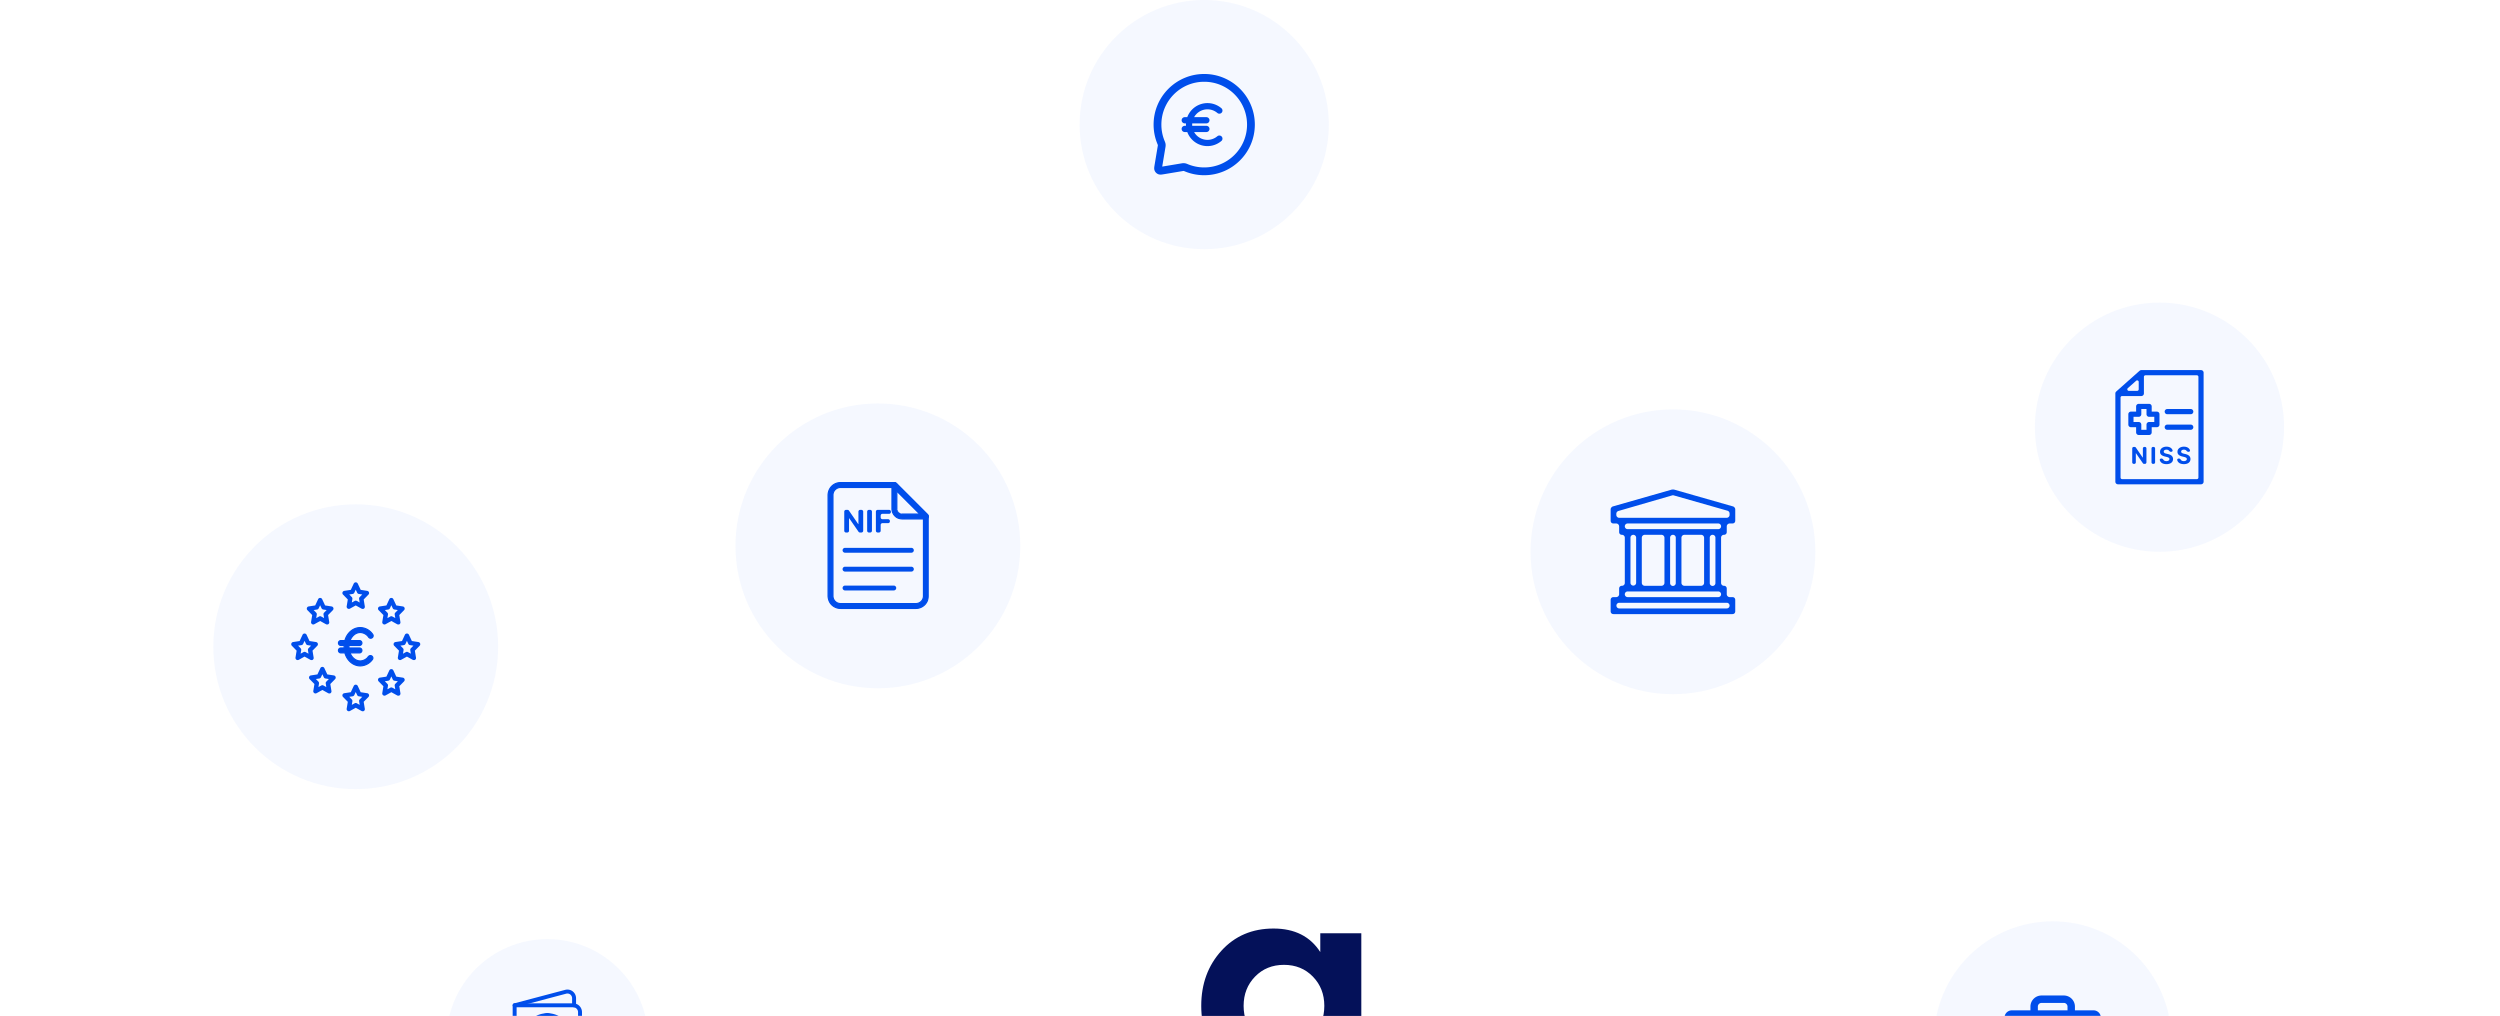 <svg width="566" height="230" fill="none" xmlns="http://www.w3.org/2000/svg"><g clip-path="url(#a)"><circle opacity=".8" cx="297.485" cy="227.02" r="66.494" stroke="#fff" stroke-width="1.343"/><circle opacity=".8" cx="297.485" cy="227.02" r="104.107" stroke="#fff" stroke-width="1.343"/><circle opacity=".6" cx="297.485" cy="227.02" r="143.063" stroke="#fff" stroke-width="1.343"/><circle opacity=".4" cx="297.485" cy="227.02" r="176.645" stroke="#fff" stroke-width="1.343"/><circle opacity=".2" cx="297.485" cy="227.02" r="215.601" stroke="#fff" stroke-width="1.343"/><path d="M298.913 215.548v-4.264h9.289v32.966h-9.289v-4.264c-2.487 3.553-5.862 5.33-10.125 5.33-4.974 0-9.035-1.701-12.182-5.101-3.096-3.401-4.644-7.563-4.644-12.486 0-4.974 1.523-9.136 4.568-12.486 3.045-3.35 6.979-5.025 11.801-5.025 4.771 0 8.298 1.777 10.582 5.33Zm-1.675 5.557c-1.725-1.776-3.908-2.664-6.547-2.664s-4.822.888-6.548 2.664c-1.725 1.777-2.588 3.985-2.588 6.624s.863 4.872 2.588 6.7c1.726 1.776 3.909 2.664 6.548 2.664 2.639 0 4.822-.888 6.547-2.664 1.726-1.828 2.589-4.061 2.589-6.7 0-2.639-.863-4.847-2.589-6.624Z" fill="#041159"/><g filter="url(#b)"><g filter="url(#c)"><circle cx="80.54" cy="146.421" r="32.239" fill="#EFF4FF" fill-opacity=".6"/></g><path d="M82.097 137.857a.51.51 0 0 1-.242-.061l-1.315-.73-1.315.73a.508.508 0 0 1-.7-.234.504.504 0 0 1-.04-.269l.257-1.572-1.083-1.108a.51.51 0 0 1-.116-.504.507.507 0 0 1 .403-.338l1.476-.226.66-1.411a.508.508 0 0 1 .458-.295.506.506 0 0 1 .459.295l.66 1.411 1.475.226a.511.511 0 0 1 .403.338.504.504 0 0 1-.116.504l-1.083 1.108.257 1.572a.505.505 0 0 1-.206.503.504.504 0 0 1-.292.061Zm-1.557-1.869a.457.457 0 0 1 .242.065l.65.358-.131-.801a.503.503 0 0 1 .136-.433l.574-.59-.77-.115a.5.5 0 0 1-.379-.282l-.322-.691-.322.691a.502.502 0 0 1-.378.282l-.77.115.574.59a.5.5 0 0 1 .135.433l-.13.801.65-.358a.457.457 0 0 1 .241-.065Zm1.557 25.041a.51.51 0 0 1-.242-.061l-1.315-.73-1.315.73a.502.502 0 0 1-.74-.503l.257-1.572-1.083-1.108a.504.504 0 0 1-.116-.504.499.499 0 0 1 .403-.337l1.476-.227.66-1.411a.5.5 0 0 1 .186-.214.499.499 0 0 1 .545 0 .5.5 0 0 1 .186.214l.66 1.411 1.475.227a.499.499 0 0 1 .287.841l-1.083 1.108.257 1.572a.503.503 0 0 1-.206.503.496.496 0 0 1-.292.061Zm-1.557-1.869a.466.466 0 0 1 .242.065l.65.358-.131-.801a.504.504 0 0 1 .136-.433l.574-.589-.77-.116a.51.51 0 0 1-.379-.282l-.322-.691-.322.691a.513.513 0 0 1-.378.282l-.77.116.574.589a.5.5 0 0 1 .135.433l-.13.801.65-.358a.467.467 0 0 1 .241-.065Zm-10.03-9.717a.51.51 0 0 1-.241-.061l-1.315-.73-1.315.73a.502.502 0 0 1-.74-.503l.257-1.572-1.083-1.108a.504.504 0 0 1 .038-.73.511.511 0 0 1 .249-.112l1.476-.226.66-1.411a.507.507 0 0 1 .458-.295.506.506 0 0 1 .459.295l.66 1.411 1.475.226a.511.511 0 0 1 .403.338.504.504 0 0 1-.115.504l-1.084 1.108.257 1.572a.503.503 0 0 1-.206.503.497.497 0 0 1-.292.061Zm-1.556-1.869a.467.467 0 0 1 .242.065l.65.358-.131-.801a.506.506 0 0 1 .136-.433l.574-.589-.77-.116a.51.51 0 0 1-.379-.282l-.322-.691-.322.691a.512.512 0 0 1-.378.282l-.77.116.573.589a.5.5 0 0 1 .136.433l-.13.801.65-.358a.466.466 0 0 1 .241-.065Zm24.729 1.869a.51.51 0 0 1-.242-.061l-1.315-.73-1.315.73a.502.502 0 0 1-.74-.503l.257-1.572-1.083-1.108a.504.504 0 0 1 .038-.73.511.511 0 0 1 .249-.112l1.476-.226.66-1.411a.508.508 0 0 1 .458-.295.506.506 0 0 1 .459.295l.66 1.411 1.475.226a.511.511 0 0 1 .403.338.504.504 0 0 1-.115.504l-1.084 1.108.257 1.572a.503.503 0 0 1-.206.503.497.497 0 0 1-.292.061Zm-1.557-1.869a.467.467 0 0 1 .242.065l.65.358-.131-.801a.506.506 0 0 1 .136-.433l.574-.589-.77-.116a.51.51 0 0 1-.378-.282l-.323-.691-.322.691a.512.512 0 0 1-.378.282l-.77.116.573.589a.5.5 0 0 1 .136.433l-.13.801.65-.358a.466.466 0 0 1 .241-.065Zm-1.97-6.191a.499.499 0 0 1-.241-.061l-1.315-.73-1.315.73a.493.493 0 0 1-.524-.026.504.504 0 0 1-.216-.477l.257-1.572-1.083-1.108a.504.504 0 0 1-.116-.504.499.499 0 0 1 .403-.337l1.476-.227.66-1.411a.5.5 0 0 1 .458-.294.498.498 0 0 1 .458.294l.66 1.411 1.476.227a.499.499 0 0 1 .287.841l-1.083 1.108.257 1.572a.502.502 0 0 1-.206.503.496.496 0 0 1-.293.061Zm-1.556-1.869a.458.458 0 0 1 .242.066l.65.357-.131-.801a.506.506 0 0 1 .136-.433l.574-.589-.77-.116a.51.51 0 0 1-.379-.282l-.322-.69-.322.69a.504.504 0 0 1-.378.282l-.771.116.574.589a.507.507 0 0 1 .136.433l-.13.801.65-.357a.458.458 0 0 1 .241-.066Zm-14.563 1.869a.499.499 0 0 1-.242-.061l-1.315-.73-1.315.73a.493.493 0 0 1-.523-.026.504.504 0 0 1-.217-.477l.257-1.572-1.083-1.108a.504.504 0 0 1-.116-.504.499.499 0 0 1 .403-.337l1.476-.227.66-1.411a.5.5 0 0 1 .458-.294.498.498 0 0 1 .459.294l.66 1.411 1.475.227a.499.499 0 0 1 .287.841l-1.082 1.108.257 1.572a.502.502 0 0 1-.207.503.497.497 0 0 1-.292.061Zm-1.557-1.869a.458.458 0 0 1 .242.066l.65.357-.131-.801a.506.506 0 0 1 .136-.433l.574-.589-.77-.116a.51.51 0 0 1-.378-.282l-.323-.69-.322.69a.505.505 0 0 1-.378.282l-.77.116.574.589a.508.508 0 0 1 .136.433l-.131.801.65-.357a.458.458 0 0 1 .241-.066Zm2.06 17.485a.499.499 0 0 1-.241-.061l-1.315-.73-1.315.73a.493.493 0 0 1-.524-.026.504.504 0 0 1-.216-.477l.257-1.572-1.083-1.108a.504.504 0 0 1-.116-.504.499.499 0 0 1 .403-.337l1.476-.227.66-1.411a.5.5 0 0 1 .458-.294.498.498 0 0 1 .458.294l.66 1.411 1.476.227a.499.499 0 0 1 .287.841l-1.083 1.108.257 1.572a.503.503 0 0 1-.206.503.496.496 0 0 1-.292.061Zm-1.556-1.869a.458.458 0 0 1 .242.066l.65.357-.131-.801a.504.504 0 0 1 .136-.433l.574-.589-.77-.116a.51.51 0 0 1-.379-.282l-.322-.69-.322.69a.512.512 0 0 1-.378.282l-.77.116.573.589a.507.507 0 0 1 .136.433l-.13.801.65-.357a.458.458 0 0 1 .241-.066Zm17.172 2.373a.51.51 0 0 1-.241-.061l-1.315-.73-1.315.73a.508.508 0 0 1-.7-.234.508.508 0 0 1-.04-.27l.257-1.571-1.083-1.108a.51.51 0 0 1-.116-.504.507.507 0 0 1 .403-.338l1.476-.226.66-1.411a.508.508 0 0 1 .458-.295.506.506 0 0 1 .458.295l.66 1.411 1.476.226a.507.507 0 0 1 .403.338.504.504 0 0 1-.116.504l-1.083 1.108.257 1.571a.507.507 0 0 1-.206.504.512.512 0 0 1-.293.061Zm-1.556-1.869a.457.457 0 0 1 .242.065l.65.358-.131-.801a.505.505 0 0 1 .136-.433l.574-.59-.77-.115a.5.5 0 0 1-.379-.283l-.322-.69-.322.69a.5.5 0 0 1-.378.283l-.771.115.574.59a.5.5 0 0 1 .136.433l-.13.801.65-.358a.457.457 0 0 1 .241-.065Z" fill="#004EEB"/><path d="m83.464 148.6-.007.007-.005.008a2.387 2.387 0 0 1-1.882 1.029c-.998-.001-1.89-.711-2.325-1.83h2.135a.553.553 0 1 0 0-1.108H79.01l-.005-.083v-.003a2.706 2.706 0 0 1-.01-.199c0-.099 0-.194.006-.286h2.378a.553.553 0 1 0 0-1.108h-2.13c.434-1.119 1.322-1.829 2.325-1.83a2.384 2.384 0 0 1 1.874 1.025.551.551 0 0 0 .595.258.563.563 0 0 0 .364-.268.555.555 0 0 0-.068-.642 3.465 3.465 0 0 0-2.764-1.482h-.003c-1.621 0-3.004 1.2-3.491 2.939h-.9a.554.554 0 1 0 0 1.108h.726V146.706h-.726a.554.554 0 1 0 0 1.108h.9c.495 1.738 1.87 2.939 3.49 2.939h.004a3.46 3.46 0 0 0 2.769-1.49v.001l.005-.01a.555.555 0 0 0-.886-.654Z" fill="#004EEB" stroke="#004EEB" stroke-width=".269"/></g><g filter="url(#d)"><g filter="url(#e)"><circle cx="198.752" cy="123.585" r="32.239" fill="#EFF4FF" fill-opacity=".6"/></g><mask id="f" maskUnits="userSpaceOnUse" x="200.94" y="108.263" width="10" height="10" fill="#000"><path fill="#fff" d="M200.94 108.263h10v10h-10z"/><path d="M209.622 116.389h-5.384c-.063 0-.127-.003-.19-.008.145.012.005-.001-.023-.006-.041-.008-.082-.019-.123-.03-.04-.01-.08-.024-.12-.038a2.52 2.52 0 0 1-.059-.026 1.628 1.628 0 0 1-.212-.127c-.115-.078.089.075-.018-.013-.031-.026-.061-.055-.091-.083a1.421 1.421 0 0 1-.084-.089c-.018-.019-.102-.128-.017-.016a1.656 1.656 0 0 1-.15-.245c-.013-.023-.065-.152-.012-.02a1.618 1.618 0 0 1-.097-.366c.024.15 0-.076 0-.114v-5.399l-.941.39 2.674 2.673 3.919 3.92.538.538a.557.557 0 0 0 .779 0 .555.555 0 0 0 0-.779l-2.673-2.674-3.919-3.919-.539-.538c-.339-.34-.94-.091-.94.389V115.193c0 .747.357 1.42.949 1.864.687.516 1.531.434 2.335.434h4.398c.3 0 .551-.25.551-.551 0-.3-.251-.551-.551-.551Z"/></mask><path d="M209.622 116.389h-5.384c-.063 0-.127-.003-.19-.008.145.012.005-.001-.023-.006-.041-.008-.082-.019-.123-.03-.04-.01-.08-.024-.12-.038a2.52 2.52 0 0 1-.059-.026 1.628 1.628 0 0 1-.212-.127c-.115-.078.089.075-.018-.013-.031-.026-.061-.055-.091-.083a1.421 1.421 0 0 1-.084-.089c-.018-.019-.102-.128-.017-.016a1.656 1.656 0 0 1-.15-.245c-.013-.023-.065-.152-.012-.02a1.618 1.618 0 0 1-.097-.366c.024.15 0-.076 0-.114v-5.399l-.941.39 2.674 2.673 3.919 3.92.538.538a.557.557 0 0 0 .779 0 .555.555 0 0 0 0-.779l-2.673-2.674-3.919-3.919-.539-.538c-.339-.34-.94-.091-.94.389V115.193c0 .747.357 1.42.949 1.864.687.516 1.531.434 2.335.434h4.398c.3 0 .551-.25.551-.551 0-.3-.251-.551-.551-.551Z" fill="#004EEB"/><path d="m204.048 116.381.012-.134-.023.268.011-.134Zm-.023-.006-.025.132h.001l.024-.132Zm-.123-.03-.035.13h.001l.034-.13Zm-.12-.038-.048.126.004.001.044-.127Zm.016.009-.051.124.106-.246-.055.122Zm-.075-.035.061-.12-.002-.001-.059.121Zm-.212-.127.076-.111-.076.111Zm-.018-.013.086-.104-.086.104Zm-.091-.083.093-.097-.093.097Zm-.084-.089-.1.091.1-.091Zm-.017-.016-.108.081.215-.161-.107.08Zm-.15-.245.119-.062-.119.062Zm-.012-.02-.125.05.249-.1-.124.05Zm-.041-.118-.128.041.128-.041Zm-.056-.248.132-.022-.265.044.133-.022Zm0-5.513h.134v-.201l-.186.077.052.124Zm-.941.39-.051-.124-.186.077.142.142.095-.095Zm2.674 2.673-.095.095.095-.095Zm2.563 1.005.095-.094v-.001l-.095.095Zm-3.919-3.919-.095.095.095-.095Zm-.53 7.099.081-.107-.081.107Zm6.733-.802H204.919v.269H209.622v-.269Zm-4.703 0H204.238v.269H204.919v-.269Zm-.681 0c-.059 0-.118-.003-.178-.008l-.023.268c.066.005.133.009.201.009v-.269Zm-.201.26.064.005h.016l.014-.001c.003 0 .01-.001.018-.004a.123.123 0 0 0 .054-.029.245.245 0 0 0 .042-.077.227.227 0 0 0-.018-.093c-.02-.033-.048-.047-.051-.049-.014-.007-.027-.01-.027-.01a.087.087 0 0 0-.013-.003l-.004-.001-.015-.002-.04-.004a.79.79 0 0 1-.019-.003l-.008-.001-.049.264c.02.004.07.009.085.011l.006.001-.003-.001-.012-.002c-.001-.001-.013-.004-.027-.011-.003-.002-.031-.016-.052-.049a.245.245 0 0 1-.017-.093.226.226 0 0 1 .042-.077c.024-.022.05-.028.054-.029a.059.059 0 0 1 .018-.004l.013-.001h.011l-.059-.005-.023.268Zm.013-.272a1.647 1.647 0 0 1-.113-.027l-.069.259c.04.011.085.023.132.032l.05-.264Zm-.113-.027c-.035-.01-.07-.022-.111-.036l-.088.254c.039.014.083.029.129.041l.07-.259Zm-.106-.034-.034-.013-.012-.004-.007-.002-.008-.002-.02-.003c-.004 0-.015 0-.028.002a.131.131 0 0 0-.078.041.136.136 0 0 0-.027.138c.009.025.024.041.028.046a.134.134 0 0 0 .032.024c.01.006.025.013.029.014l.041.017.103-.248-.038-.016c-.014-.006-.01-.004-.002 0a.038.038 0 0 0 .008.005c.001.001.012.008.022.019a.133.133 0 0 1-.076.225.105.105 0 0 1-.048-.001l-.007-.002-.005-.001h.001l.029.012.097-.251Zm.022.012a2.26 2.26 0 0 1-.069-.033l-.121.24c.027.013.053.026.081.038l.109-.245Zm-.071-.034a1.622 1.622 0 0 1-.195-.117l-.151.223c.07.047.146.095.228.136l.118-.242Zm-.195-.117a.75.75 0 0 1-.02-.013l-.015-.009-.007-.005-.005-.003a.069.069 0 0 0-.008-.003.045.045 0 0 0-.015-.006.09.09 0 0 0-.016-.004.044.044 0 0 0-.013-.002l-.021-.001c-.008.001-.019.002-.031.006a.134.134 0 0 0-.092.157.102.102 0 0 0 .018.044l.007.011a.027.027 0 0 1 .005.006l.007.007.008.007.01.009.02.015.02.015.011.007.009.005.008.005a.069.069 0 0 0 .008.003l.012.004c.005.001.013.004.024.005h.022a.132.132 0 0 0 .079-.031l.021-.022.015-.027a.145.145 0 0 0 .012-.049c0-.013-.002-.025-.003-.033a.167.167 0 0 0-.012-.033l-.009-.015-.01-.013a.027.027 0 0 1-.005-.006l-.004-.004a.043.043 0 0 1-.007-.006l-.013-.012a.709.709 0 0 1-.018-.015l-.172.207.023.019-.001-.001-.006-.006a.09.09 0 0 1-.009-.012l-.009-.014c-.002-.006-.008-.017-.011-.033a.141.141 0 0 1 .008-.082.148.148 0 0 1 .037-.049.147.147 0 0 1 .045-.025c.013-.004.025-.005.034-.006l.021.001.024.004a.17.17 0 0 1 .03.014l-.001-.001a.184.184 0 0 1-.012-.009.184.184 0 0 0-.012-.009l-.001-.001.004.004.005.006a.152.152 0 0 1 .024.037.218.218 0 0 1 .006.022.132.132 0 0 1-.01.086.137.137 0 0 1-.082.071.099.099 0 0 1-.031.005c-.016.001-.028-.001-.034-.002l-.015-.004a.093.093 0 0 1-.022-.009v-.001l.024.017.151-.223Zm-.008-.006a1.11 1.11 0 0 1-.084-.076l-.185.194c.029.028.062.06.097.089l.172-.207Zm-.084-.076a1.588 1.588 0 0 1-.078-.082l-.199.181c.027.029.058.063.092.095l.185-.194Zm-.078-.082-.005-.006a.13.13 0 0 0-.012-.014.192.192 0 0 0-.013-.017l-.011-.014-.011-.013-.003-.003-.009-.009a.113.113 0 0 0-.019-.014.134.134 0 0 0-.146.003.137.137 0 0 0-.059.108c0 .02.004.035.006.04.003.013.008.022.009.024l.006.011a.014.014 0 0 0 .003.004l.003.005.037.05.215-.161-.033-.045.009.015a.215.215 0 0 1 .009.023c.001.005.006.021.005.041a.134.134 0 0 1-.059.108c-.05.033-.099.021-.112.018-.017-.005-.029-.013-.034-.015a.098.098 0 0 1-.018-.014l-.009-.008-.002-.003.002.003.052.064.199-.181Zm-.009-.006a1.63 1.63 0 0 1-.138-.227l-.239.124c.046.089.099.179.162.264l.215-.161Zm-.138-.227-.003-.006a.245.245 0 0 0-.008-.017l-.016-.037a.14.14 0 0 0-.006-.013l-.001-.004a.03.03 0 0 1-.005-.009.242.242 0 0 1-.012-.017c-.003-.003-.012-.014-.027-.024a.133.133 0 0 0-.143-.006.236.236 0 0 0-.057.063.24.24 0 0 0-.01.038c-.002.015 0 .027 0 .031l.003.017a.043.043 0 0 1 .003.01.008.008 0 0 1 .001.004 2.61 2.61 0 0 0 .025.062l.249-.1a1.082 1.082 0 0 0-.021-.053l.004.012.003.018c0 .003.002.015 0 .03a.24.24 0 0 1-.01.038.231.231 0 0 1-.056.063.133.133 0 0 1-.143-.006c-.016-.01-.025-.021-.028-.024a.134.134 0 0 1-.011-.017l-.005-.008-.001-.003.002.005c.006.014.025.06.034.077l.239-.124Zm-.007-.008c-.013-.033-.024-.069-.037-.109l-.256.082c.012.038.026.083.044.127l.249-.1Zm-.037-.109a1.567 1.567 0 0 1-.052-.229l-.265.044c.014.086.032.177.061.267l.256-.082Zm-.317-.185.008.045a.552.552 0 0 0 .005.021c.001.002.004.013.011.026a.128.128 0 0 0 .033.04c.012.01.032.024.063.029a.129.129 0 0 0 .091-.017c.042-.025.056-.063.058-.068a.215.215 0 0 0 .007-.026l.002-.019v-.018l-.002-.031-.006-.073-.002-.032-.001-.013h-.268c0 .025.007.104.009.137l.001.021v-.002l.002-.015c0-.003.002-.013.006-.024.002-.005.016-.043.057-.068a.144.144 0 0 1 .092-.017c.03.006.051.02.062.029a.128.128 0 0 1 .042.062l.001.003-.006-.034-.265.044Zm.267-.136V115.193h-.268V115.208h.268Zm0-.015V114.966h-.268V115.193h.268Zm0-.227V113.892h-.268V114.966h.268Zm0-1.074V109.809h-.268V113.892h.268Zm-.186-4.207-.47.195-.47.195.103.248.47-.195.47-.194-.103-.249Zm-.984.609 2.674 2.673.19-.19-2.674-2.673-.19.19Zm2.674 2.673 1.959 1.96 1.96 1.959.19-.189-1.96-1.96-1.959-1.96-.19.19Zm3.919 3.919.269.27.269.269.19-.19-.269-.269-.269-.269-.19.189Zm.538.539a.69.69 0 0 0 .969 0l-.19-.19a.421.421 0 0 1-.589 0l-.19.19Zm.969 0a.69.69 0 0 0 0-.969l-.19.19c.16.16.16.429 0 .589l.19.19Zm0-.969-2.673-2.673-.19.189 2.673 2.674.19-.19Zm-2.673-2.674-3.919-3.919-.19.19 3.919 3.919.19-.19Zm-3.919-3.919-.269-.269-.27-.269-.189.19.269.269.269.269.19-.19Zm-.539-.538c-.424-.425-1.169-.116-1.169.484h.268c0-.361.456-.549.712-.294l.189-.19Zm-1.169.484V114.513h.268V109.809h-.268Zm0 4.704V115.193h.268V114.513h-.268Zm0 .68c0 .792.379 1.503 1.002 1.972l.162-.215a2.187 2.187 0 0 1-.896-1.757h-.268Zm1.002 1.972c.369.277.777.391 1.19.436.407.045.833.025 1.226.025v-.269c-.411 0-.809.02-1.197-.023-.382-.042-.739-.145-1.057-.384l-.162.215Zm2.416.461H209.622v-.269H205.224v.269Zm4.398 0a.69.69 0 0 0 .685-.686h-.268a.422.422 0 0 1-.417.417v.269Zm.685-.686a.69.69 0 0 0-.685-.685v.269c.226 0 .417.19.417.416h.268Z" fill="#004EEB" mask="url(#f)"/><mask id="g" maskUnits="userSpaceOnUse" x="186.478" y="108.258" width="24" height="30" fill="#000"><path fill="#fff" d="M186.478 108.258h24v30h-24z"/><path d="M209.071 116.94V134.93c0 .06-.003.12-.007.179-.002.027-.021.172 0 .025-.006.043-.015.084-.023.126a2.137 2.137 0 0 1-.08.284c-.008.024-.062.155-.006.023a2.156 2.156 0 0 1-.176.326c-.022.035-.046.068-.07.102.081-.114.001-.003-.016.017a2.275 2.275 0 0 1-.199.206c-.03.028-.061.054-.092.08-.108.09.094-.068-.019.013a2.29 2.29 0 0 1-.209.132c-.036.02-.074.038-.111.057-.023.011-.152.065-.02.011a2.267 2.267 0 0 1-.403.117c-.026.005-.17.025-.023.007-.087.01-.174.014-.261.014h-17.061a2.54 2.54 0 0 1-.262-.014c.146.015.004-.002-.023-.007a2.562 2.562 0 0 1-.364-.102c-.133-.049.107.049-.022-.009a2.037 2.037 0 0 1-.356-.206c-.115-.079.089.075-.019-.013-.032-.025-.063-.053-.093-.08a2.184 2.184 0 0 1-.172-.175c-.028-.031-.053-.063-.079-.095.092.115-.018-.031-.034-.055a2.374 2.374 0 0 1-.176-.326c.058.13.003.001-.006-.023a2.306 2.306 0 0 1-.071-.242c-.01-.042-.017-.084-.025-.125-.01-.063-.009-.057.001.019l-.008-.087c-.006-.066-.006-.133-.006-.2v-22.813c0-.094.005-.188.014-.282-.015.146.002.004.007-.023a2.389 2.389 0 0 1 .102-.364c.049-.134-.049.107.009-.022a2.133 2.133 0 0 1 .206-.357c.079-.115-.075.09.013-.019.025-.032.053-.062.08-.093a2.367 2.367 0 0 1 .27-.25c-.11.088 0 .003.021-.011a2.278 2.278 0 0 1 .36-.2c-.13.059-.001.003.023-.005a2.306 2.306 0 0 1 .367-.096c.144-.026-.122.012.024-.003.073-.008.146-.011.219-.011h12.196l-.39-.161 2.673 2.673 3.919 3.919.539.539a.557.557 0 0 0 .779 0 .557.557 0 0 0 0-.779l-2.673-2.674a7240.095 7240.095 0 0 1-3.919-3.919c-.249-.249-.572-.7-.956-.7H190.322c-.557 0-1.112.156-1.577.465-.832.554-1.267 1.47-1.267 2.456V134.811c0 .891.336 1.759 1.056 2.317a2.87 2.87 0 0 0 1.771.623h17.05c.789 0 1.564-.342 2.091-.929a2.848 2.848 0 0 0 .726-1.892V116.94c0-.3-.25-.551-.551-.551-.3 0-.55.251-.55.551Z"/></mask><path d="M209.071 116.94V134.93c0 .06-.003.12-.007.179-.002.027-.021.172 0 .025-.006.043-.015.084-.023.126a2.137 2.137 0 0 1-.08.284c-.008.024-.062.155-.006.023a2.156 2.156 0 0 1-.176.326c-.022.035-.046.068-.07.102.081-.114.001-.003-.016.017a2.275 2.275 0 0 1-.199.206c-.03.028-.061.054-.092.08-.108.09.094-.068-.019.013a2.29 2.29 0 0 1-.209.132c-.036.02-.074.038-.111.057-.023.011-.152.065-.02.011a2.267 2.267 0 0 1-.403.117c-.026.005-.17.025-.023.007-.087.01-.174.014-.261.014h-17.061a2.54 2.54 0 0 1-.262-.014c.146.015.004-.002-.023-.007a2.562 2.562 0 0 1-.364-.102c-.133-.049.107.049-.022-.009a2.037 2.037 0 0 1-.356-.206c-.115-.079.089.075-.019-.013-.032-.025-.063-.053-.093-.08a2.184 2.184 0 0 1-.172-.175c-.028-.031-.053-.063-.079-.095.092.115-.018-.031-.034-.055a2.374 2.374 0 0 1-.176-.326c.058.13.003.001-.006-.023a2.306 2.306 0 0 1-.071-.242c-.01-.042-.017-.084-.025-.125-.01-.063-.009-.057.001.019l-.008-.087c-.006-.066-.006-.133-.006-.2v-22.813c0-.094.005-.188.014-.282-.015.146.002.004.007-.023a2.389 2.389 0 0 1 .102-.364c.049-.134-.049.107.009-.022a2.133 2.133 0 0 1 .206-.357c.079-.115-.075.09.013-.019.025-.032.053-.062.08-.093a2.367 2.367 0 0 1 .27-.25c-.11.088 0 .003.021-.011a2.278 2.278 0 0 1 .36-.2c-.13.059-.001.003.023-.005a2.306 2.306 0 0 1 .367-.096c.144-.026-.122.012.024-.003.073-.008.146-.011.219-.011h12.196l-.39-.161 2.673 2.673 3.919 3.919.539.539a.557.557 0 0 0 .779 0 .557.557 0 0 0 0-.779l-2.673-2.674a7240.095 7240.095 0 0 1-3.919-3.919c-.249-.249-.572-.7-.956-.7H190.322c-.557 0-1.112.156-1.577.465-.832.554-1.267 1.47-1.267 2.456V134.811c0 .891.336 1.759 1.056 2.317a2.87 2.87 0 0 0 1.771.623h17.05c.789 0 1.564-.342 2.091-.929a2.848 2.848 0 0 0 .726-1.892V116.94c0-.3-.25-.551-.551-.551-.3 0-.55.251-.55.551Z" fill="#004EEB"/><path d="M209.071 116.94V134.93c0 .06-.003.12-.007.179-.002.027-.021.172 0 .025-.006.043-.015.084-.023.126a2.137 2.137 0 0 1-.08.284c-.008.024-.062.155-.006.023a2.156 2.156 0 0 1-.176.326c-.022.035-.046.068-.07.102.081-.114.001-.003-.016.017a2.275 2.275 0 0 1-.199.206c-.03.028-.061.054-.092.08-.108.09.094-.068-.019.013a2.29 2.29 0 0 1-.209.132c-.036.02-.074.038-.111.057-.023.011-.152.065-.02.011a2.267 2.267 0 0 1-.403.117c-.026.005-.17.025-.023.007-.087.01-.174.014-.261.014h-17.061a2.54 2.54 0 0 1-.262-.014c.146.015.004-.002-.023-.007a2.562 2.562 0 0 1-.364-.102c-.133-.049.107.049-.022-.009a2.037 2.037 0 0 1-.356-.206c-.115-.079.089.075-.019-.013-.032-.025-.063-.053-.093-.08a2.184 2.184 0 0 1-.172-.175c-.028-.031-.053-.063-.079-.095.092.115-.018-.031-.034-.055a2.374 2.374 0 0 1-.176-.326c.058.13.003.001-.006-.023a2.306 2.306 0 0 1-.071-.242c-.01-.042-.017-.084-.025-.125-.01-.063-.009-.057.001.019l-.008-.087c-.006-.066-.006-.133-.006-.2v-22.813c0-.094.005-.188.014-.282-.015.146.002.004.007-.023a2.389 2.389 0 0 1 .102-.364c.049-.134-.049.107.009-.022a2.133 2.133 0 0 1 .206-.357c.079-.115-.075.09.013-.019.025-.032.053-.062.08-.093a2.367 2.367 0 0 1 .27-.25c-.11.088 0 .003.021-.011a2.278 2.278 0 0 1 .36-.2c-.13.059-.001.003.023-.005a2.306 2.306 0 0 1 .367-.096c.144-.026-.122.012.024-.003.073-.008.146-.011.219-.011h12.196l-.39-.161 2.673 2.673 3.919 3.919.539.539a.557.557 0 0 0 .779 0 .557.557 0 0 0 0-.779l-2.673-2.674a7240.095 7240.095 0 0 1-3.919-3.919c-.249-.249-.572-.7-.956-.7H190.322c-.557 0-1.112.156-1.577.465-.832.554-1.267 1.47-1.267 2.456V134.811c0 .891.336 1.759 1.056 2.317a2.87 2.87 0 0 0 1.771.623h17.05c.789 0 1.564-.342 2.091-.929a2.848 2.848 0 0 0 .726-1.892V116.94c0-.3-.25-.551-.551-.551-.3 0-.55.251-.55.551Z" stroke="#004EEB" stroke-width=".269" mask="url(#g)"/><path d="M191.311 125.136h15.028a.556.556 0 0 0 .551-.551.555.555 0 0 0-.551-.551h-15.028a.555.555 0 0 0-.551.551c0 .3.25.551.551.551Zm0 4.27h15.028c.301 0 .551-.25.551-.551 0-.3-.25-.551-.551-.551h-15.028a.556.556 0 0 0-.551.551c0 .301.25.551.551.551Zm0 4.271h11.045a.556.556 0 0 0 .551-.551c0-.3-.25-.551-.551-.551h-11.045a.556.556 0 0 0-.551.551c0 .3.25.551.551.551ZM195.025 115.433c.222 0 .403.181.403.403v4.323a.403.403 0 0 1-.403.403h-.323a.402.402 0 0 1-.331-.174l-2.104-3.043a.024.024 0 0 0-.02-.011.025.025 0 0 0-.025.025v2.8c0 .223-.18.403-.403.403h-.278a.402.402 0 0 1-.403-.403v-4.323c0-.222.18-.403.403-.403h.336c.133 0 .257.066.332.175l2.085 3.038a.031.031 0 0 0 .025.013.03.03 0 0 0 .029-.03v-2.793c0-.222.181-.403.403-.403h.274ZM197.005 115.433c.223 0 .403.181.403.403v4.323c0 .223-.18.403-.403.403h-.278a.402.402 0 0 1-.403-.403v-4.323c0-.222.18-.403.403-.403h.278ZM198.703 120.562a.403.403 0 0 1-.403-.403v-4.323c0-.222.181-.403.403-.403h2.59c.223 0 .403.181.403.403v.088c0 .223-.18.403-.403.403h-1.505a.403.403 0 0 0-.403.403v.416c0 .223.18.403.403.403h1.28c.222 0 .403.181.403.403v.088a.403.403 0 0 1-.403.403h-1.28a.403.403 0 0 0-.403.403v1.313a.403.403 0 0 1-.403.403h-.279Z" fill="#004EEB"/></g><g filter="url(#h)"><g filter="url(#i)"><circle cx="378.756" cy="124.927" r="32.239" fill="#EFF4FF" fill-opacity=".6"/></g><path d="M390.295 121.081c.385 0 .642-.256.642-.641v-1.252c0-.371.3-.671.671-.671h.611c.384 0 .641-.257.641-.641v-2.565c0-.238-.166-.476-.394-.611a.48.48 0 0 0-.115-.047l-13.313-3.804a.678.678 0 0 0-.185-.026h-.196a.678.678 0 0 0-.185.026l-13.313 3.804a.48.48 0 0 0-.115.047c-.228.135-.394.373-.394.611v2.565c0 .384.257.641.642.641h.61c.371 0 .672.3.672.671v1.252c0 .385.256.641.641.641.354 0 .641.287.641.641v10.258a.642.642 0 0 1-.641.642c-.385 0-.641.256-.641.641v1.251a.672.672 0 0 1-.672.672h-.61c-.385 0-.642.256-.642.641v2.565c0 .384.257.641.642.641h26.927c.384 0 .641-.257.641-.641v-2.565c0-.385-.257-.641-.641-.641h-.611a.671.671 0 0 1-.671-.672v-1.251c0-.385-.257-.641-.642-.641a.642.642 0 0 1-.641-.642v-10.258c0-.354.287-.641.641-.641Zm-24.362-4.752c0-.299.197-.562.484-.646l12.153-3.524a.678.678 0 0 1 .371-.001l12.149 3.463a.671.671 0 0 1 .488.646v.296a.671.671 0 0 1-.672.671h-24.302a.67.67 0 0 1-.671-.671v-.234Zm23.08 2.188a.641.641 0 0 1 0 1.282h-20.516a.641.641 0 0 1 0-1.282h20.516Zm-7.663 14.105a.671.671 0 0 1-.671-.672v-10.197c0-.371.3-.672.671-.672h3.786c.371 0 .672.301.672.672v10.197a.672.672 0 0 1-.672.672h-3.786Zm-8.976 0a.671.671 0 0 1-.671-.672v-10.197c0-.371.3-.672.671-.672h3.786c.371 0 .672.301.672.672v10.197a.672.672 0 0 1-.672.672h-3.786Zm5.74-10.9a.641.641 0 0 1 1.282 0v10.258a.642.642 0 1 1-1.282 0v-10.258Zm-8.976 0a.641.641 0 0 1 1.283 0v10.258a.643.643 0 0 1-1.283 0v-10.258Zm22.44 15.387a.642.642 0 0 1-.641.642h-24.363a.642.642 0 0 1 0-1.283h24.363c.354 0 .641.287.641.641Zm-23.081-1.923a.641.641 0 0 1 0-1.282h20.516a.641.641 0 0 1 0 1.282h-20.516Zm19.875-3.206a.642.642 0 1 1-1.282 0v-10.258a.641.641 0 0 1 1.282 0v10.258Z" fill="#004EEB"/></g><g filter="url(#j)"><g filter="url(#k)"><circle cx="488.907" cy="96.718" r="28.209" fill="#EFF4FF" fill-opacity=".6"/></g><path d="M498.31 83.79h-13.517a.58.58 0 0 0-.218.043.445.445 0 0 0-.048.028.878.878 0 0 1-.055.032.575.575 0 0 0-.069.045l-5.29 4.701c-.004.004-.005.01-.009.013a.601.601 0 0 0-.089.114 1.287 1.287 0 0 1-.035.055.395.395 0 0 0-.064.257v19.982a.59.59 0 0 0 .588.588h18.806a.589.589 0 0 0 .588-.588V84.377a.588.588 0 0 0-.588-.588Zm-14.691 2.417a.352.352 0 0 1 .586.264v1.667a.352.352 0 0 1-.352.353h-1.876a.352.352 0 0 1-.234-.617l1.876-1.667Zm14.104 21.913a.352.352 0 0 1-.353.352h-16.926a.351.351 0 0 1-.352-.352V90.019c0-.195.157-.353.352-.353h4.349a.59.59 0 0 0 .588-.588v-3.76c0-.196.158-.353.352-.353h11.637c.195 0 .353.157.353.352v22.803Z" fill="#004EEB"/><path d="M484.206 91.43a.588.588 0 0 0-.588.587v1.175h-1.176a.588.588 0 0 0-.587.588v2.35a.589.589 0 0 0 .587.589h1.176v1.175a.588.588 0 0 0 .588.588h2.35a.588.588 0 0 0 .588-.588v-1.175h1.175a.588.588 0 0 0 .588-.588V93.78a.588.588 0 0 0-.588-.588h-1.175v-1.175a.588.588 0 0 0-.588-.588h-2.35Zm3.526 2.938v1.175h-1.176a.586.586 0 0 0-.587.588v1.175h-1.176v-1.175a.588.588 0 0 0-.587-.588h-1.176v-1.175h1.176a.588.588 0 0 0 .587-.588v-1.175h1.176v1.175a.589.589 0 0 0 .587.588h1.176Zm2.938-.588h5.289a.588.588 0 1 0 0-1.175h-5.289a.586.586 0 0 0-.587.587.584.584 0 0 0 .587.588Zm0 3.526h5.289a.588.588 0 1 0 0-1.175h-5.289a.586.586 0 0 0-.587.588.584.584 0 0 0 .587.587ZM485.601 101.179c.195 0 .353.158.353.353v3.141a.353.353 0 0 1-.353.353h-.165a.353.353 0 0 1-.29-.152l-1.563-2.261a.018.018 0 0 0-.015-.008c-.01 0-.019.008-.019.018v2.05a.352.352 0 0 1-.352.353h-.108a.353.353 0 0 1-.353-.353v-3.141c0-.195.158-.353.353-.353h.175c.116 0 .225.057.291.153l1.549 2.257a.021.021 0 0 0 .018.009c.012 0 .022-.01.022-.022v-2.044c0-.195.158-.353.353-.353h.104ZM487.562 101.179c.195 0 .353.158.353.353v3.141a.353.353 0 0 1-.353.353h-.108a.352.352 0 0 1-.352-.353v-3.141c0-.195.157-.353.352-.353h.108ZM491.466 102.285c-.181 0-.319-.155-.441-.289a.498.498 0 0 0-.072-.064c-.114-.084-.268-.126-.464-.126a.88.88 0 0 0-.336.057.473.473 0 0 0-.21.152.363.363 0 0 0-.071.222.307.307 0 0 0 .043.18.444.444 0 0 0 .133.133c.056.037.122.068.195.096.074.026.153.049.237.068l.346.082c.167.038.321.088.462.151.14.062.261.139.364.231a.961.961 0 0 1 .327.749 1.06 1.06 0 0 1-.18.612 1.142 1.142 0 0 1-.511.4 2.051 2.051 0 0 1-.802.141c-.311 0-.581-.047-.812-.142a1.199 1.199 0 0 1-.537-.423 1.13 1.13 0 0 1-.153-.34c-.051-.192.115-.357.313-.357h.097c.185 0 .323.158.43.309l.01.014a.62.62 0 0 0 .265.194c.111.042.237.063.377.063.138 0 .258-.02.359-.06a.548.548 0 0 0 .239-.167.386.386 0 0 0 .084-.246.323.323 0 0 0-.077-.218.577.577 0 0 0-.222-.15 2.265 2.265 0 0 0-.355-.113l-.418-.105c-.325-.079-.581-.202-.769-.37-.187-.168-.281-.394-.279-.678-.002-.233.06-.436.185-.61.127-.174.3-.31.521-.408a1.83 1.83 0 0 1 .751-.147c.286 0 .535.049.748.147.214.098.38.234.499.408a.991.991 0 0 1 .126.252c.063.187-.103.352-.3.352h-.102ZM495.408 102.285c-.181 0-.319-.155-.441-.289a.498.498 0 0 0-.072-.064c-.114-.084-.268-.126-.464-.126a.88.88 0 0 0-.336.057.473.473 0 0 0-.21.152.364.364 0 0 0-.072.222.315.315 0 0 0 .044.18.444.444 0 0 0 .133.133.984.984 0 0 0 .195.096c.074.026.153.049.237.068l.346.082c.167.038.321.088.462.151.14.062.261.139.364.231a.961.961 0 0 1 .327.749 1.06 1.06 0 0 1-.18.612 1.142 1.142 0 0 1-.511.4 2.051 2.051 0 0 1-.802.141c-.311 0-.581-.047-.812-.142a1.199 1.199 0 0 1-.537-.423 1.13 1.13 0 0 1-.153-.34c-.051-.192.115-.357.313-.357h.097c.185 0 .323.158.43.309l.01.014a.62.62 0 0 0 .265.194c.111.042.237.063.377.063.138 0 .258-.02.359-.06a.548.548 0 0 0 .239-.167.386.386 0 0 0 .084-.246.323.323 0 0 0-.077-.218.577.577 0 0 0-.222-.15 2.265 2.265 0 0 0-.355-.113l-.418-.105c-.325-.079-.581-.202-.769-.37-.187-.168-.281-.394-.279-.678-.002-.233.06-.436.185-.61.127-.174.3-.31.521-.408a1.83 1.83 0 0 1 .751-.147c.286 0 .535.049.748.147.214.098.38.234.499.408a.991.991 0 0 1 .126.252c.063.187-.103.352-.3.352h-.102Z" fill="#004EEB"/></g><g filter="url(#l)"><g filter="url(#m)"><circle cx="272.634" cy="28.209" r="28.209" fill="#EFF4FF" fill-opacity=".6"/></g><path d="M283.212 28.21c0 5.842-4.736 10.578-10.579 10.578-1.407 0-2.75-.275-3.978-.773-.235-.096-.352-.144-.447-.165a1.07 1.07 0 0 0-.257-.028c-.097 0-.204.017-.416.053l-4.182.697c-.437.073-.656.11-.815.041a.587.587 0 0 1-.308-.308c-.068-.159-.032-.378.041-.816l.697-4.181a2.64 2.64 0 0 0 .053-.416c0-.095-.007-.164-.028-.257a3.25 3.25 0 0 0-.165-.447 10.563 10.563 0 0 1-.773-3.979c0-5.842 4.736-10.578 10.578-10.578 5.843 0 10.579 4.736 10.579 10.578Z" stroke="#004EEB" stroke-width="1.763" stroke-linecap="round" stroke-linejoin="round"/><path d="M276.062 25.035a4.163 4.163 0 1 0 0 6.348m-7.836-2.194h4.897m-4.897-1.96h4.897" stroke="#004EEB" stroke-width="1.41" stroke-linecap="round" stroke-linejoin="round"/></g><g filter="url(#n)"><g filter="url(#o)"><circle cx="464.727" cy="235.455" r="26.866" fill="#EFF4FF" fill-opacity=".6"/></g><g clip-path="url(#p)" stroke="#004EEB" stroke-width="1.679" stroke-linecap="round" stroke-linejoin="round"><path d="M473.962 229.578h-18.47a.84.84 0 0 0-.84.839v13.433c0 .464.376.84.84.84h18.47a.84.84 0 0 0 .84-.84v-13.433a.84.84 0 0 0-.84-.839ZM468.925 229.578v-1.68a1.679 1.679 0 0 0-1.679-1.679h-5.037a1.68 1.68 0 0 0-1.679 1.679v1.68"/></g></g><g filter="url(#q)"><g filter="url(#r)"><circle cx="123.916" cy="235.454" r="22.836" fill="#EFF4FF" fill-opacity=".6"/></g><g clip-path="url(#s)" fill="#004EEB"><path d="M129.764 246.873h-11.696a2.006 2.006 0 0 1-2.001-2.001v-17.273a.447.447 0 0 1 .447-.447h13.25a2.006 2.006 0 0 1 2 2.001v15.719a1.999 1.999 0 0 1-2 2.001Zm-12.803-18.827v16.826a1.107 1.107 0 0 0 1.107 1.107h11.696a1.108 1.108 0 0 0 1.107-1.107v-15.719c0-.294-.117-.575-.325-.782a1.104 1.104 0 0 0-.782-.325h-12.803Z"/><path d="M116.514 228.046a.447.447 0 0 1-.114-.879l11.548-3.059a1.95 1.95 0 0 1 1.701.331 1.963 1.963 0 0 1 .77 1.554v1.608a.446.446 0 0 1-.763.316.446.446 0 0 1-.131-.316v-1.608a1.065 1.065 0 0 0-.419-.844 1.062 1.062 0 0 0-.925-.179l-11.552 3.061a.448.448 0 0 1-.115.015Zm7.402 12.551a5.61 5.61 0 0 1-5.605-5.601 5.61 5.61 0 0 1 5.605-5.602 5.61 5.61 0 0 1 5.606 5.602 5.61 5.61 0 0 1-5.606 5.601Zm0-10.31a4.711 4.711 0 0 0-.914 9.327 4.707 4.707 0 0 0 4.244-7.947 4.716 4.716 0 0 0-3.33-1.38Z"/><path d="M123.916 240.597c-.841 0-1.603-.625-2.147-1.763-.495-1.033-.767-2.396-.767-3.838 0-1.443.272-2.806.767-3.839.544-1.137 1.306-1.763 2.147-1.763.841 0 1.603.625 2.148 1.763.494 1.033.766 2.396.766 3.839 0 1.442-.272 2.805-.766 3.838-.545 1.137-1.307 1.763-2.148 1.763Zm0-10.31c-.955 0-2.021 1.934-2.021 4.709 0 2.774 1.066 4.708 2.021 4.708.956 0 2.02-1.934 2.02-4.708 0-2.775-1.064-4.709-2.02-4.709Z"/><path d="M123.916 240.597a.45.45 0 0 1-.316-.13.452.452 0 0 1-.131-.316V229.84c0-.118.048-.232.131-.316a.45.45 0 0 1 .632 0 .447.447 0 0 1 .131.316v10.311a.447.447 0 0 1-.447.446Z"/></g></g></g><defs><filter id="l" x="233.678" y="-10.746" width="77.912" height="77.912" filterUnits="userSpaceOnUse" color-interpolation-filters="sRGB"><feFlood flood-opacity="0" result="BackgroundImageFix"/><feColorMatrix in="SourceAlpha" values="0 0 0 0 0 0 0 0 0 0 0 0 0 0 0 0 0 0 127 0" result="hardAlpha"/><feOffset/><feGaussianBlur stdDeviation="5.373"/><feComposite in2="hardAlpha" operator="out"/><feColorMatrix values="0 0 0 0 0.016 0 0 0 0 0.067 0 0 0 0 0.349 0 0 0 0.12 0"/><feBlend in2="BackgroundImageFix" result="effect1_dropShadow_1_2695"/><feBlend in="SourceGraphic" in2="effect1_dropShadow_1_2695" result="shape"/></filter><filter id="b" x="37.554" y="103.435" width="85.972" height="85.972" filterUnits="userSpaceOnUse" color-interpolation-filters="sRGB"><feFlood flood-opacity="0" result="BackgroundImageFix"/><feColorMatrix in="SourceAlpha" values="0 0 0 0 0 0 0 0 0 0 0 0 0 0 0 0 0 0 127 0" result="hardAlpha"/><feOffset/><feGaussianBlur stdDeviation="5.373"/><feComposite in2="hardAlpha" operator="out"/><feColorMatrix values="0 0 0 0 0.016 0 0 0 0 0.067 0 0 0 0 0.349 0 0 0 0.12 0"/><feBlend in2="BackgroundImageFix" result="effect1_dropShadow_1_2695"/><feBlend in="SourceGraphic" in2="effect1_dropShadow_1_2695" result="shape"/></filter><filter id="d" x="155.766" y="80.599" width="85.972" height="85.972" filterUnits="userSpaceOnUse" color-interpolation-filters="sRGB"><feFlood flood-opacity="0" result="BackgroundImageFix"/><feColorMatrix in="SourceAlpha" values="0 0 0 0 0 0 0 0 0 0 0 0 0 0 0 0 0 0 127 0" result="hardAlpha"/><feOffset/><feGaussianBlur stdDeviation="5.373"/><feComposite in2="hardAlpha" operator="out"/><feColorMatrix values="0 0 0 0 0.016 0 0 0 0 0.067 0 0 0 0 0.349 0 0 0 0.12 0"/><feBlend in2="BackgroundImageFix" result="effect1_dropShadow_1_2695"/><feBlend in="SourceGraphic" in2="effect1_dropShadow_1_2695" result="shape"/></filter><filter id="e" x="162.616" y="87.449" width="72.272" height="72.272" filterUnits="userSpaceOnUse" color-interpolation-filters="sRGB"><feFlood flood-opacity="0" result="BackgroundImageFix"/><feGaussianBlur in="BackgroundImageFix" stdDeviation="1.948"/><feComposite in2="SourceAlpha" operator="in" result="effect1_backgroundBlur_1_2695"/><feBlend in="SourceGraphic" in2="effect1_backgroundBlur_1_2695" result="shape"/></filter><filter id="h" x="335.77" y="81.942" width="85.972" height="85.972" filterUnits="userSpaceOnUse" color-interpolation-filters="sRGB"><feFlood flood-opacity="0" result="BackgroundImageFix"/><feColorMatrix in="SourceAlpha" values="0 0 0 0 0 0 0 0 0 0 0 0 0 0 0 0 0 0 127 0" result="hardAlpha"/><feOffset/><feGaussianBlur stdDeviation="5.373"/><feComposite in2="hardAlpha" operator="out"/><feColorMatrix values="0 0 0 0 0.016 0 0 0 0 0.067 0 0 0 0 0.349 0 0 0 0.12 0"/><feBlend in2="BackgroundImageFix" result="effect1_dropShadow_1_2695"/><feBlend in="SourceGraphic" in2="effect1_dropShadow_1_2695" result="shape"/></filter><filter id="i" x="342.619" y="88.791" width="72.272" height="72.272" filterUnits="userSpaceOnUse" color-interpolation-filters="sRGB"><feFlood flood-opacity="0" result="BackgroundImageFix"/><feGaussianBlur in="BackgroundImageFix" stdDeviation="1.948"/><feComposite in2="SourceAlpha" operator="in" result="effect1_backgroundBlur_1_2695"/><feBlend in="SourceGraphic" in2="effect1_backgroundBlur_1_2695" result="shape"/></filter><filter id="j" x="449.951" y="57.762" width="77.912" height="77.912" filterUnits="userSpaceOnUse" color-interpolation-filters="sRGB"><feFlood flood-opacity="0" result="BackgroundImageFix"/><feColorMatrix in="SourceAlpha" values="0 0 0 0 0 0 0 0 0 0 0 0 0 0 0 0 0 0 127 0" result="hardAlpha"/><feOffset/><feGaussianBlur stdDeviation="5.373"/><feComposite in2="hardAlpha" operator="out"/><feColorMatrix values="0 0 0 0 0.016 0 0 0 0 0.067 0 0 0 0 0.349 0 0 0 0.12 0"/><feBlend in2="BackgroundImageFix" result="effect1_dropShadow_1_2695"/><feBlend in="SourceGraphic" in2="effect1_dropShadow_1_2695" result="shape"/></filter><filter id="k" x="456.801" y="64.612" width="64.212" height="64.212" filterUnits="userSpaceOnUse" color-interpolation-filters="sRGB"><feFlood flood-opacity="0" result="BackgroundImageFix"/><feGaussianBlur in="BackgroundImageFix" stdDeviation="1.948"/><feComposite in2="SourceAlpha" operator="in" result="effect1_backgroundBlur_1_2695"/><feBlend in="SourceGraphic" in2="effect1_backgroundBlur_1_2695" result="shape"/></filter><filter id="c" x="44.404" y="110.285" width="72.272" height="72.272" filterUnits="userSpaceOnUse" color-interpolation-filters="sRGB"><feFlood flood-opacity="0" result="BackgroundImageFix"/><feGaussianBlur in="BackgroundImageFix" stdDeviation="1.948"/><feComposite in2="SourceAlpha" operator="in" result="effect1_backgroundBlur_1_2695"/><feBlend in="SourceGraphic" in2="effect1_backgroundBlur_1_2695" result="shape"/></filter><filter id="m" x="240.528" y="-3.897" width="64.212" height="64.212" filterUnits="userSpaceOnUse" color-interpolation-filters="sRGB"><feFlood flood-opacity="0" result="BackgroundImageFix"/><feGaussianBlur in="BackgroundImageFix" stdDeviation="1.948"/><feComposite in2="SourceAlpha" operator="in" result="effect1_backgroundBlur_1_2695"/><feBlend in="SourceGraphic" in2="effect1_backgroundBlur_1_2695" result="shape"/></filter><filter id="n" x="427.114" y="197.842" width="75.225" height="75.225" filterUnits="userSpaceOnUse" color-interpolation-filters="sRGB"><feFlood flood-opacity="0" result="BackgroundImageFix"/><feColorMatrix in="SourceAlpha" values="0 0 0 0 0 0 0 0 0 0 0 0 0 0 0 0 0 0 127 0" result="hardAlpha"/><feOffset/><feGaussianBlur stdDeviation="5.373"/><feComposite in2="hardAlpha" operator="out"/><feColorMatrix values="0 0 0 0 0.016 0 0 0 0 0.067 0 0 0 0 0.349 0 0 0 0.12 0"/><feBlend in2="BackgroundImageFix" result="effect1_dropShadow_1_2695"/><feBlend in="SourceGraphic" in2="effect1_dropShadow_1_2695" result="shape"/></filter><filter id="o" x="433.964" y="204.692" width="61.526" height="61.526" filterUnits="userSpaceOnUse" color-interpolation-filters="sRGB"><feFlood flood-opacity="0" result="BackgroundImageFix"/><feGaussianBlur in="BackgroundImageFix" stdDeviation="1.948"/><feComposite in2="SourceAlpha" operator="in" result="effect1_backgroundBlur_1_2695"/><feBlend in="SourceGraphic" in2="effect1_backgroundBlur_1_2695" result="shape"/></filter><filter id="q" x="90.334" y="201.872" width="67.166" height="67.165" filterUnits="userSpaceOnUse" color-interpolation-filters="sRGB"><feFlood flood-opacity="0" result="BackgroundImageFix"/><feColorMatrix in="SourceAlpha" values="0 0 0 0 0 0 0 0 0 0 0 0 0 0 0 0 0 0 127 0" result="hardAlpha"/><feOffset/><feGaussianBlur stdDeviation="5.373"/><feComposite in2="hardAlpha" operator="out"/><feColorMatrix values="0 0 0 0 0.016 0 0 0 0 0.067 0 0 0 0 0.349 0 0 0 0.12 0"/><feBlend in2="BackgroundImageFix" result="effect1_dropShadow_1_2695"/><feBlend in="SourceGraphic" in2="effect1_dropShadow_1_2695" result="shape"/></filter><filter id="r" x="97.183" y="208.722" width="53.466" height="53.466" filterUnits="userSpaceOnUse" color-interpolation-filters="sRGB"><feFlood flood-opacity="0" result="BackgroundImageFix"/><feGaussianBlur in="BackgroundImageFix" stdDeviation="1.948"/><feComposite in2="SourceAlpha" operator="in" result="effect1_backgroundBlur_1_2695"/><feBlend in="SourceGraphic" in2="effect1_backgroundBlur_1_2695" result="shape"/></filter><clipPath id="a"><path fill="#fff" d="M0 0h566v230H0z"/></clipPath><clipPath id="p"><path fill="#fff" transform="translate(451.294 222.021)" d="M0 0h26.866v26.866H0z"/></clipPath><clipPath id="s"><path fill="#fff" transform="translate(112.499 224.037)" d="M0 0h22.836v22.836H0z"/></clipPath></defs></svg>
